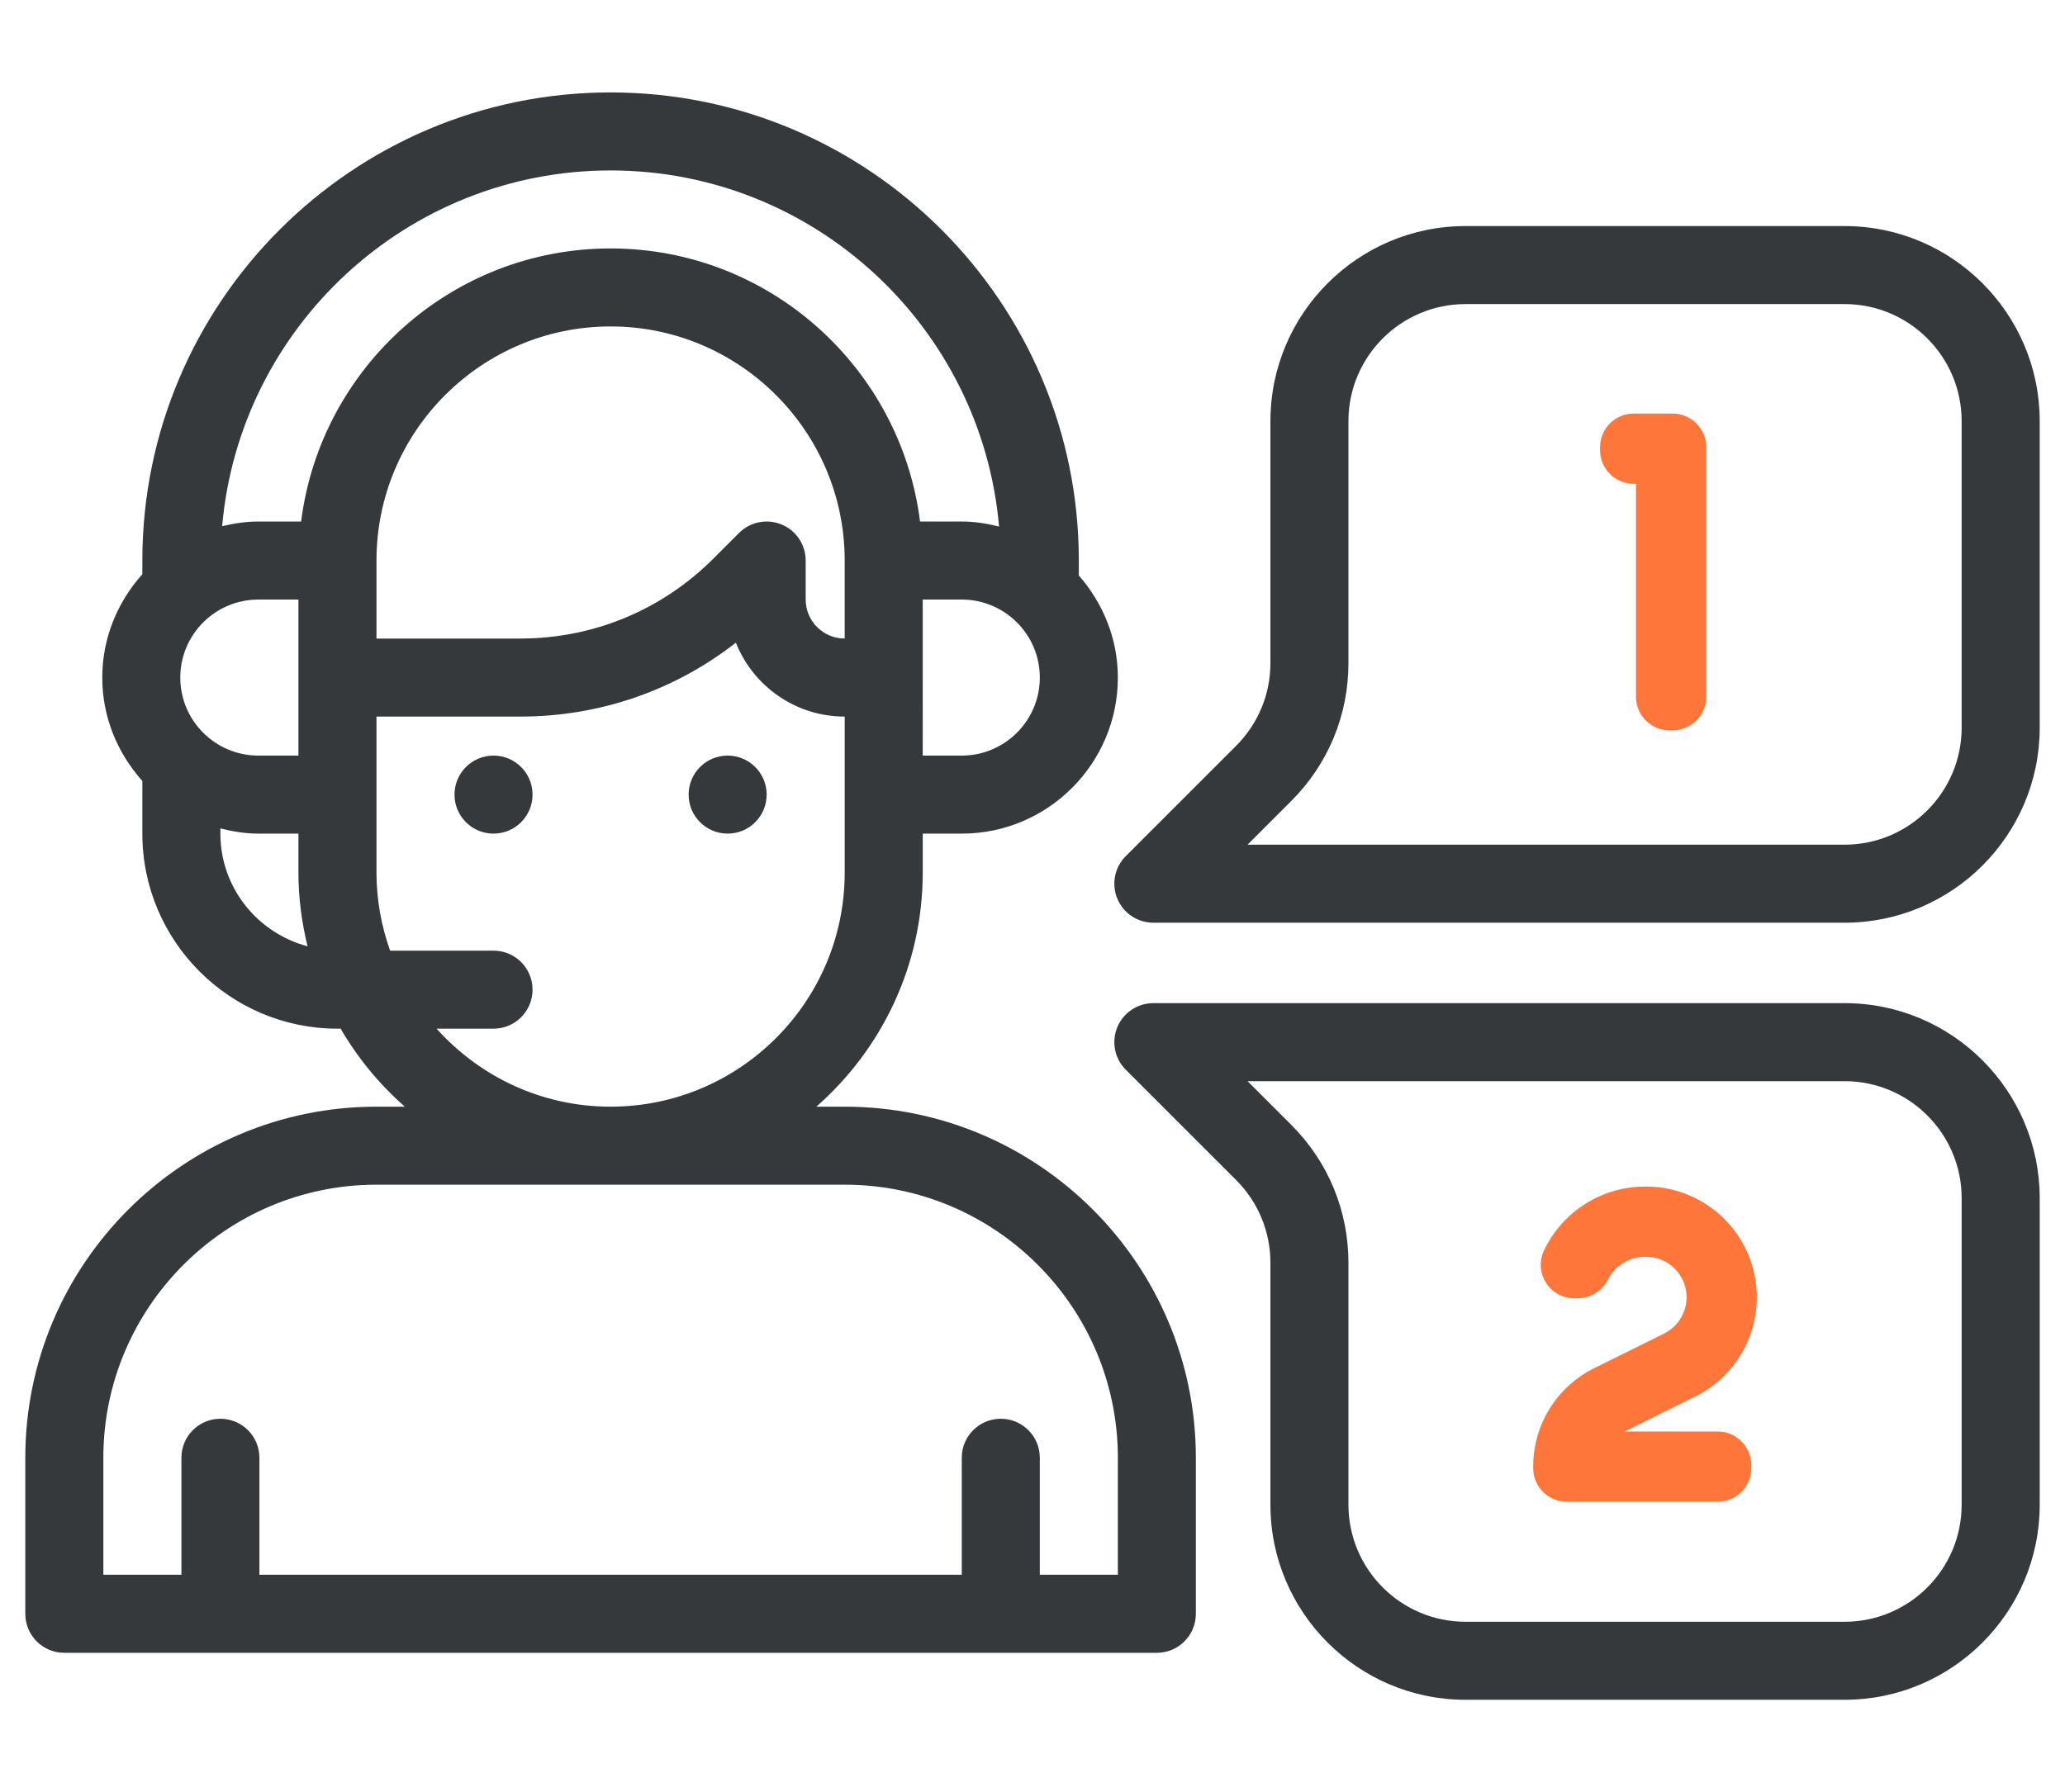 <?xml version="1.0" encoding="UTF-8"?>
<svg xmlns="http://www.w3.org/2000/svg" xmlns:xlink="http://www.w3.org/1999/xlink" version="1.1" id="Icon" x="0px" y="0px" width="178.551px" height="155px" viewBox="0 0 178.551 155" xml:space="preserve">
<g>
	<circle fill="#36393B" cx="42.673" cy="68.722" r="3.374"></circle>
	<circle fill="#36393B" cx="62.916" cy="68.722" r="3.374"></circle>
	<path fill="#36393B" d="M73.037,95.712h-2.451c5.625-4.948,9.199-12.177,9.199-20.243v-3.373h3.375   c7.443,0,13.496-6.057,13.496-13.495c0-3.394-1.303-6.459-3.375-8.831v-1.292c0-22.322-18.162-40.485-40.486-40.485   S12.308,26.156,12.308,48.479v1.181c-2.131,2.385-3.465,5.495-3.465,8.941c0,3.445,1.334,6.556,3.465,8.941v4.554   c0,9.301,7.568,16.869,16.869,16.869h0.277c1.477,2.543,3.354,4.815,5.549,6.747h-2.451c-16.744,0-30.365,13.619-30.365,30.363   v13.497c0,1.864,1.51,3.373,3.373,3.373h94.469c1.863,0,3.371-1.509,3.371-3.373v-13.497   C103.4,109.331,89.781,95.712,73.037,95.712z M67.583,45.362c-1.264-0.523-2.713-0.235-3.68,0.729l-2.217,2.217   c-4.461,4.46-10.389,6.917-16.699,6.917H32.552v-6.748c0-11.163,9.08-20.244,20.242-20.244s20.242,9.081,20.242,20.244v6.748   c-1.861,0-3.373-1.515-3.373-3.374v-3.374C69.664,47.115,68.843,45.883,67.583,45.362z M15.589,58.601   c0-3.724,3.027-6.748,6.748-6.748h3.467v13.495h-3.467C18.617,65.348,15.589,62.323,15.589,58.601z M83.16,65.348h-3.375V51.853   h3.375c3.721,0,6.748,3.024,6.748,6.748C89.908,62.323,86.88,65.348,83.16,65.348z M52.794,14.741   c17.609,0,32.09,13.567,33.59,30.797c-1.041-0.258-2.107-0.434-3.225-0.434h-3.607C77.88,31.813,66.535,21.487,52.794,21.487   S27.71,31.813,26.037,45.104h-3.699c-1.084,0-2.119,0.163-3.129,0.404C20.716,28.294,35.193,14.741,52.794,14.741z M19.056,72.096   v-0.449c1.057,0.263,2.145,0.449,3.281,0.449h3.467v3.373c0,2.199,0.291,4.322,0.789,6.373   C22.269,80.693,19.056,76.78,19.056,72.096z M37.748,88.965h4.926c1.865,0,3.373-1.509,3.373-3.376   c0-1.864-1.508-3.372-3.373-3.372H33.73c-0.748-2.115-1.178-4.378-1.178-6.748V61.974h12.436c6.842,0,13.336-2.248,18.639-6.392   c1.49,3.743,5.146,6.392,9.41,6.392v13.495c0,11.162-9.08,20.243-20.242,20.243C46.816,95.712,41.457,93.096,37.748,88.965z    M96.656,136.196h-6.748v-10.121c0-1.864-1.51-3.372-3.377-3.372c-1.863,0-3.371,1.508-3.371,3.372v10.121h-60.73v-10.121   c0-1.864-1.508-3.372-3.373-3.372c-1.863,0-3.371,1.508-3.371,3.372v10.121h-6.75v-10.121c0-13.02,10.596-23.616,23.617-23.616   h40.484c13.021,0,23.619,10.597,23.619,23.616V136.196z"></path>
	<path fill="#36393B" d="M159.496,19.552h-32.783c-9.299,0-16.865,7.568-16.865,16.87V57.34c0,2.706-1.057,5.25-2.965,7.162   l-9.543,9.54c-0.967,0.967-1.252,2.416-0.73,3.678c0.52,1.26,1.756,2.081,3.115,2.081h59.771c9.297,0,16.869-7.565,16.869-16.869   v-26.51C176.365,27.12,168.792,19.552,159.496,19.552z M169.615,62.931c0,5.581-4.539,10.122-10.119,10.122h-51.627l3.781-3.781   c3.191-3.186,4.943-7.422,4.943-11.931V36.421c0-5.582,4.539-10.122,10.119-10.122h32.783c5.58,0,10.119,4.54,10.119,10.122V62.931   z"></path>
	<path fill="#36393B" d="M176.365,130.137v-26.512c0-9.301-7.572-16.868-16.869-16.868H99.724c-1.359,0-2.596,0.822-3.115,2.082   c-0.521,1.263-0.236,2.71,0.73,3.676l9.543,9.541c1.908,1.911,2.965,4.455,2.965,7.162v20.919c0,9.3,7.566,16.87,16.865,16.87   h32.783C168.792,147.007,176.365,139.437,176.365,130.137z M169.615,130.137c0,5.582-4.539,10.122-10.119,10.122h-32.783   c-5.58,0-10.119-4.54-10.119-10.122v-20.919c0-4.509-1.752-8.746-4.943-11.934l-3.781-3.778h51.627   c5.58,0,10.119,4.538,10.119,10.119V130.137z"></path>
	<g>
		<path fill="#FF763A" d="M147.533,38.672v21.59c0,0.771-0.307,1.51-0.854,2.055c-0.545,0.544-1.285,0.85-2.055,0.85h-0.264    c-1.602,0-2.904-1.301-2.904-2.905V41.843h-0.197c-1.605,0-2.908-1.302-2.908-2.907v-0.264c0-1.604,1.303-2.905,2.908-2.905h3.365    C146.23,35.767,147.533,37.068,147.533,38.672z"></path>
	</g>
	<g>
		<path fill="#FF763A" d="M151.429,126.711v0.262c0,0.772-0.305,1.512-0.852,2.059c-0.545,0.543-1.285,0.849-2.057,0.849h-13.045    c-1.605,0-2.906-1.301-2.906-2.907v-0.13c-0.01-3.613,2.035-6.92,5.279-8.517l5.988-2.97c1.484-0.708,2.277-2.354,1.904-3.955    c-0.371-1.604-1.813-2.729-3.455-2.706h-0.049c-1.344,0-2.568,0.75-3.188,1.941c-0.49,0.994-1.492,1.633-2.602,1.649h-0.313    c-0.988,0.006-1.912-0.496-2.447-1.327s-0.613-1.878-0.203-2.776c1.596-3.395,5.008-5.561,8.752-5.563h0.049    c4.49-0.021,8.391,3.08,9.383,7.457c0.994,4.378-1.186,8.858-5.244,10.778l-5.939,2.949h8.039    C150.128,123.807,151.429,125.105,151.429,126.711z"></path>
	</g>
</g>
</svg>
